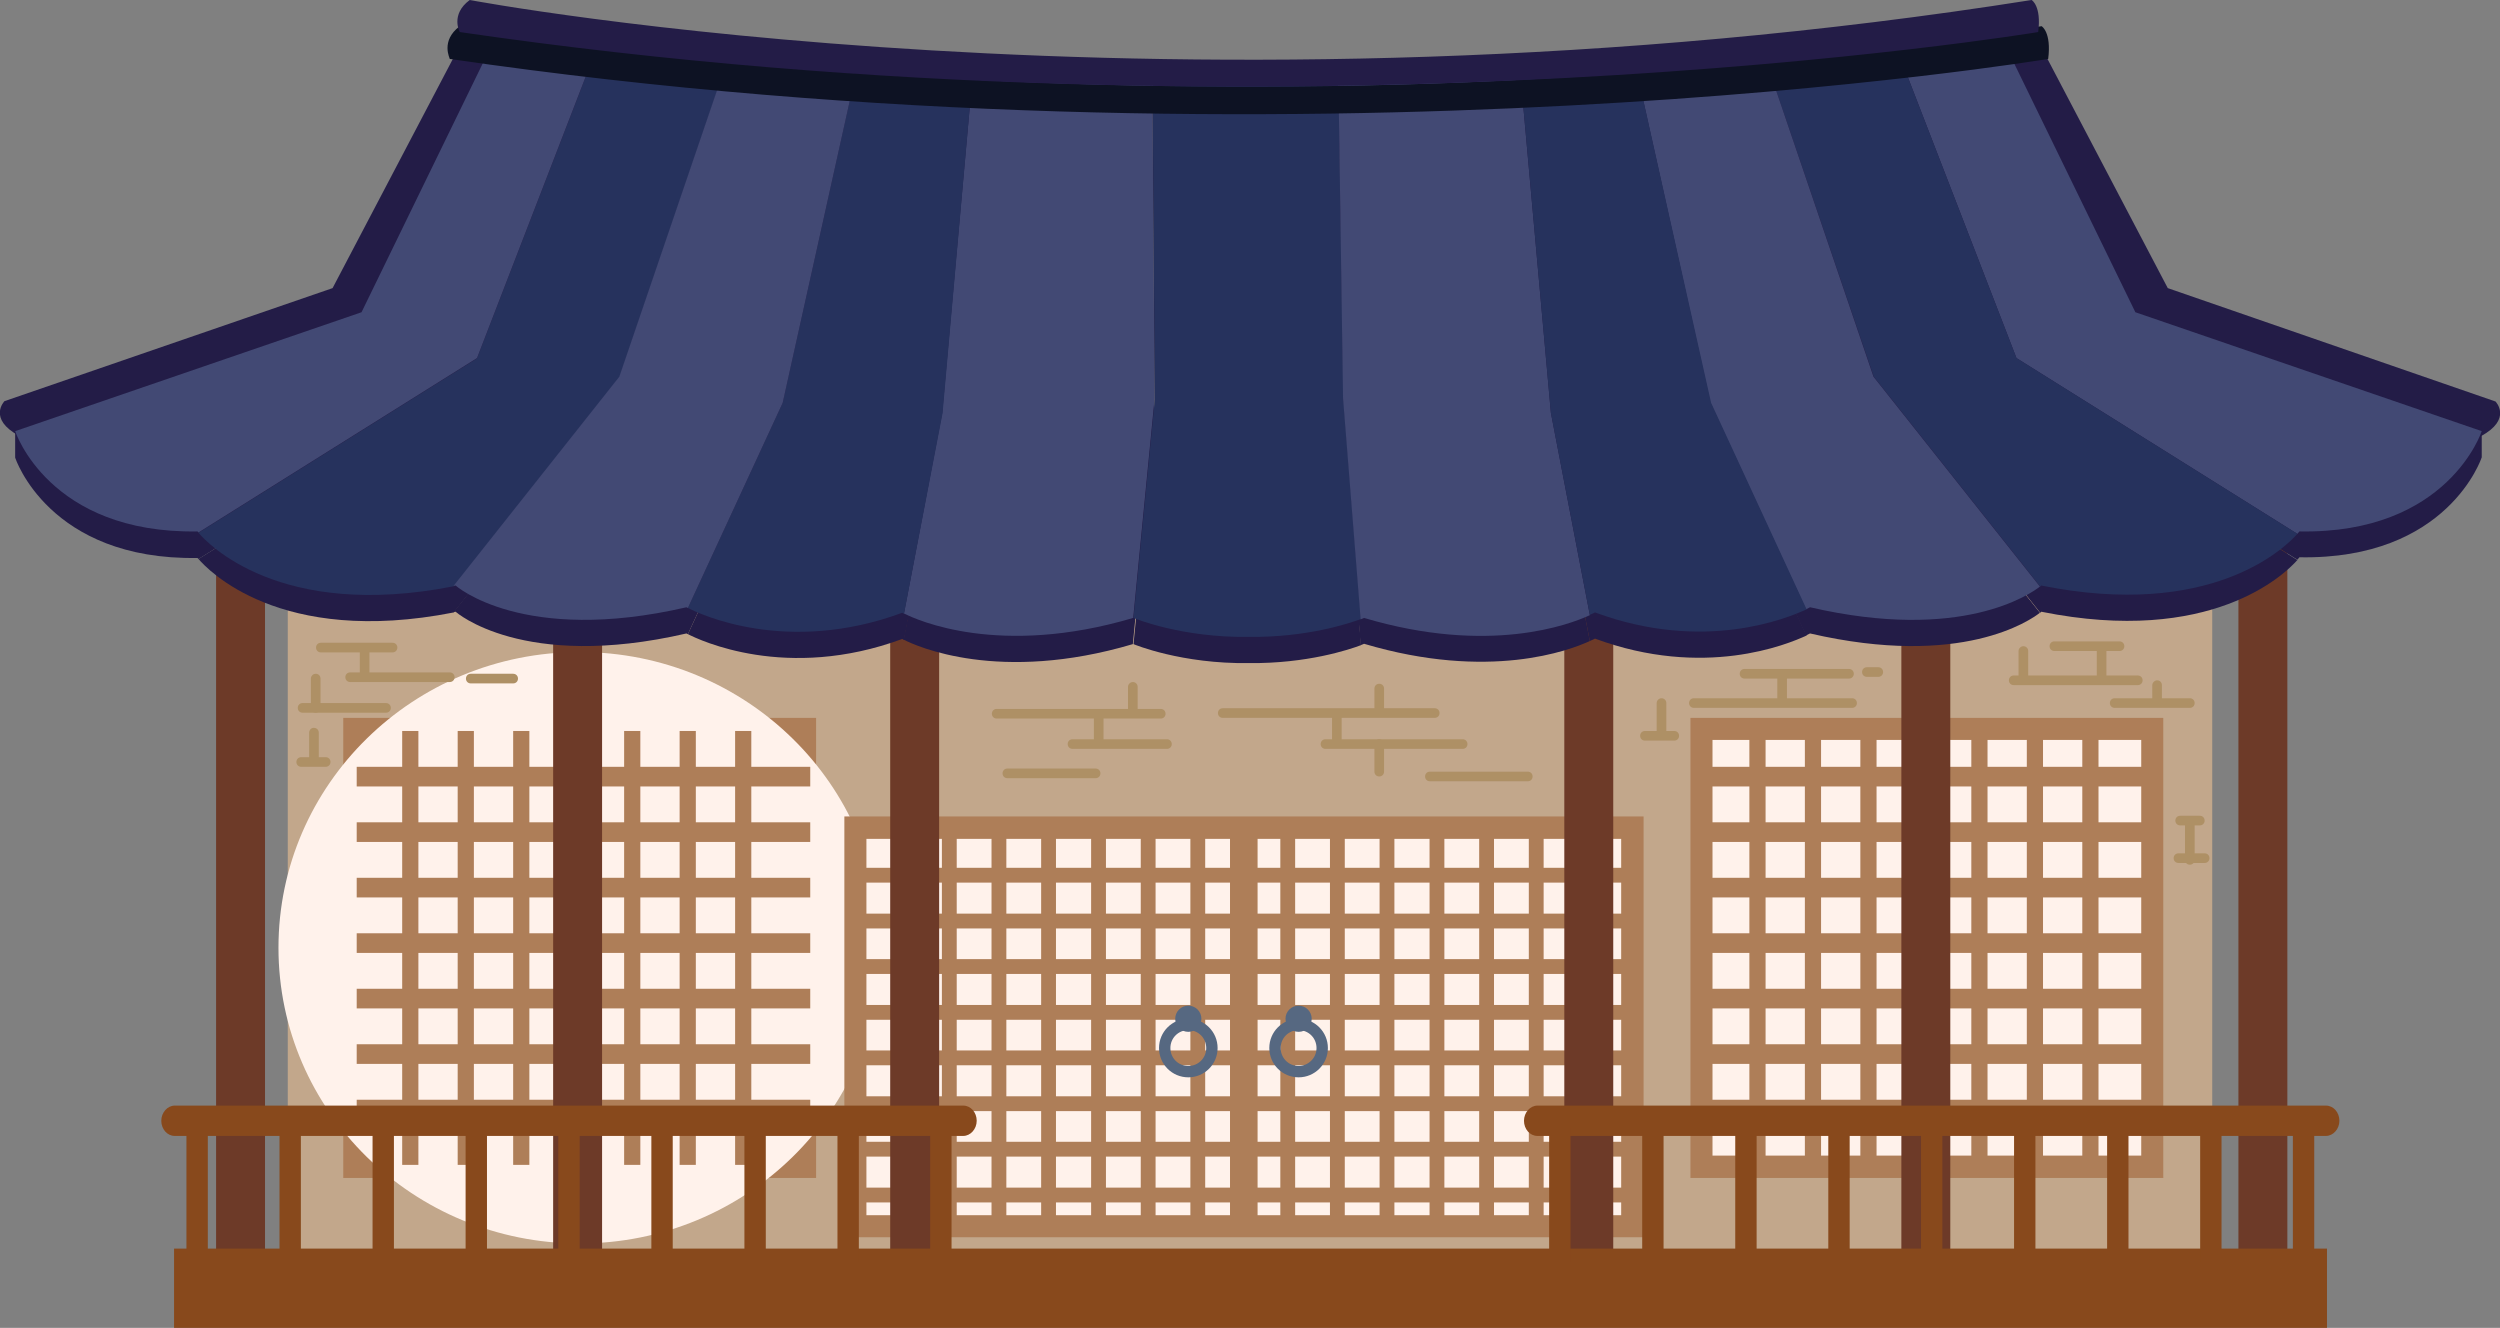 <?xml version="1.0" encoding="utf-8"?>
<!-- Generator: Adobe Illustrator 23.0.3, SVG Export Plug-In . SVG Version: 6.00 Build 0)  -->
<svg version="1.1" id="Layer_1" xmlns="http://www.w3.org/2000/svg" xmlns:xlink="http://www.w3.org/1999/xlink" x="0px" y="0px"
	 viewBox="0 0 725.4 385.3" style="enable-background:new 0 0 725.4 385.3;" xml:space="preserve">
<rect x="0" y="0" width="725.4" height="385.3" fill="#808080" stroke="none"/>
<style type="text/css">
	.st0{fill:#C2A78B;}
	.st1{fill:#AE7E58;}
	.st2{fill:#FFF2EB;}
	.st3{fill:#6D3A28;}
	.st4{fill:#231C47;}
	.st5{fill:#424974;}
	.st6{fill:#26325D;}
	.st7{fill:#0D1223;}
	.st8{fill:#88491C;}
	.st9{fill:#AE9065;}
	.st10{fill:#566881;}
</style>
<rect x="83.5" y="157.2" class="st0" width="558.4" height="206.2"/>
<g>
	<rect x="99.6" y="208.3" class="st1" width="137.2" height="133.5"/>
	<ellipse class="st2" cx="168.2" cy="275" rx="87.4" ry="85.8"/>
	<rect x="103.5" y="222.5" class="st1" width="131.6" height="5.7"/>
	<rect x="103.5" y="238.6" class="st1" width="131.6" height="5.7"/>
	<rect x="103.5" y="254.7" class="st1" width="131.6" height="5.7"/>
	<rect x="103.5" y="270.8" class="st1" width="131.6" height="5.7"/>
	<rect x="103.5" y="286.9" class="st1" width="131.6" height="5.7"/>
	<rect x="103.5" y="303" class="st1" width="131.6" height="5.7"/>
	<rect x="103.5" y="319.1" class="st1" width="131.6" height="5.7"/>
	<rect x="116.7" y="212.1" class="st1" width="4.7" height="125.9"/>
	<rect x="132.8" y="212.1" class="st1" width="4.7" height="125.9"/>
	<rect x="148.9" y="212.1" class="st1" width="4.7" height="125.9"/>
	<rect x="165" y="212.1" class="st1" width="4.7" height="125.9"/>
	<rect x="181.1" y="212.1" class="st1" width="4.7" height="125.9"/>
	<rect x="197.2" y="212.1" class="st1" width="4.7" height="125.9"/>
	<rect x="213.3" y="212.1" class="st1" width="4.7" height="125.9"/>
</g>
<g>
	<rect x="490.5" y="208.3" class="st1" width="137.2" height="133.5"/>
	<path class="st2" d="M496.9,214.7c0,11.1,0,109.5,0,120.6c11.1,0,113.2,0,124.4,0c0-11.1,0-109.5,0-120.6
		C610.2,214.7,508.1,214.7,496.9,214.7z"/>
	<rect x="494.4" y="222.5" class="st1" width="131.6" height="5.7"/>
	<rect x="494.4" y="238.6" class="st1" width="131.6" height="5.7"/>
	<rect x="494.4" y="254.7" class="st1" width="131.6" height="5.7"/>
	<rect x="494.4" y="270.8" class="st1" width="131.6" height="5.7"/>
	<rect x="494.4" y="286.9" class="st1" width="131.6" height="5.7"/>
	<rect x="494.4" y="303" class="st1" width="131.6" height="5.7"/>
	<rect x="494.4" y="319.1" class="st1" width="131.6" height="5.7"/>
	<rect x="507.6" y="212.1" class="st1" width="4.7" height="125.9"/>
	<rect x="523.7" y="212.1" class="st1" width="4.7" height="125.9"/>
	<rect x="539.8" y="212.1" class="st1" width="4.7" height="125.9"/>
	<rect x="555.9" y="212.1" class="st1" width="4.7" height="125.9"/>
	<rect x="572" y="212.1" class="st1" width="4.7" height="125.9"/>
	<rect x="588.1" y="212.1" class="st1" width="4.7" height="125.9"/>
	<rect x="604.2" y="212.1" class="st1" width="4.7" height="125.9"/>
</g>
<g>
	<g>
		<rect x="245" y="236.9" class="st1" width="231.9" height="122.1"/>
		<path class="st2" d="M251.4,243.4c0,10.9,0,98.3,0,109.2c11.8,0,207.2,0,219,0c0-10.9,0-98.3,0-109.2
			C458.6,243.4,263.2,243.4,251.4,243.4z"/>
		<rect x="356.9" y="239.8" class="st1" width="8" height="116.4"/>
		<rect x="258.8" y="239.8" class="st1" width="4.3" height="116.4"/>
		<rect x="273.3" y="239.8" class="st1" width="4.3" height="116.4"/>
		<rect x="287.7" y="239.8" class="st1" width="4.3" height="116.4"/>
		<rect x="302.1" y="239.8" class="st1" width="4.3" height="116.4"/>
		<rect x="316.6" y="239.8" class="st1" width="4.3" height="116.4"/>
		<rect x="331" y="239.8" class="st1" width="4.3" height="116.4"/>
		<rect x="345.4" y="239.8" class="st1" width="4.3" height="116.4"/>
		<rect x="371.5" y="239.8" class="st1" width="4.3" height="116.4"/>
		<rect x="247.1" y="251.8" class="st1" width="226.5" height="4.3"/>
		<rect x="247.1" y="265.1" class="st1" width="226.5" height="4.3"/>
		<rect x="247.1" y="278.3" class="st1" width="226.5" height="4.3"/>
		<rect x="247.1" y="291.6" class="st1" width="226.5" height="4.3"/>
		<rect x="247.1" y="304.8" class="st1" width="226.5" height="4.3"/>
		<rect x="247.1" y="318.1" class="st1" width="226.5" height="4.3"/>
		<rect x="247.1" y="331.3" class="st1" width="226.5" height="4.3"/>
		<rect x="247.1" y="344.6" class="st1" width="226.5" height="4.3"/>
		<rect x="385.9" y="239.8" class="st1" width="4.3" height="116.4"/>
		<rect x="400.3" y="239.8" class="st1" width="4.3" height="116.4"/>
		<rect x="414.8" y="239.8" class="st1" width="4.3" height="116.4"/>
		<rect x="429.2" y="239.8" class="st1" width="4.3" height="116.4"/>
		<rect x="443.6" y="239.8" class="st1" width="4.3" height="116.4"/>
		<rect x="458.1" y="239.8" class="st1" width="4.3" height="116.4"/>
	</g>
</g>
<rect x="62.7" y="157.2" class="st3" width="14.2" height="206.2"/>
<rect x="160.5" y="157.2" class="st3" width="14.2" height="206.2"/>
<rect x="258.3" y="157.2" class="st3" width="14.2" height="206.2"/>
<rect x="453.9" y="157.2" class="st3" width="14.2" height="206.2"/>
<rect x="649.5" y="157.2" class="st3" width="14.2" height="206.2"/>
<rect x="551.7" y="157.2" class="st3" width="14.2" height="206.2"/>
<g>
	<path class="st4" d="M334.3,27l-51.7-1.8l-9.2,102.2l-11.2,58.2c3.7,1.9,27.7,12.8,66.5,1.3l0,0l6.2-63.5L334.3,27z"/>
	<path class="st4" d="M282.6,25.2l-33.2-1.1l-22.3,100.4L199.6,184c3.3,1.7,28.6,13.8,62.2,1.4c0,0,0.2,0.1,0.5,0.3l11.2-58.2
		L282.6,25.2z"/>
	<path class="st4" d="M211.9,22.8l-38.7-1.3l-34.8,90.1l-80.8,50.6c2.5,2.9,23.4,25.5,74.1,15.5l48.1-60.7L211.9,22.8z"/>
	<path class="st4" d="M388.3,27.1l-26,0.9l-27.9-1l0.7,96.4l-6.2,63.5c0.2,0.1,14,5.8,33.5,5.5c16.7,0.2,29.1-3.9,32.5-5.2
		l-5.1-64.1L388.3,27.1z"/>
	<path class="st4" d="M249.4,24.1l-37.6-1.3l-32.1,94.1l-48.1,60.7c0.2,0,0.4-0.1,0.6-0.1c0,0,19.4,17.3,67,6.3c0,0,0.1,0.1,0.4,0.2
		l27.5-59.5L249.4,24.1z"/>
	<path class="st4" d="M173.2,21.4l-30.4-1l-37.9,77.8l-100.5,27v7.6c0,0,9.7,29.8,52.9,29.1c0,0,0.1,0.1,0.3,0.3l80.8-50.6
		L173.2,21.4z"/>
	<path class="st4" d="M720.1,132.7v-7.6l-100.5-27l-37.9-77.8l-31.4,1.1l34.8,90l81.5,51c0.4-0.5,0.6-0.7,0.6-0.7
		C710.4,162.5,720.1,132.7,720.1,132.7z"/>
	<path class="st4" d="M440.8,25.2l-52.5,1.8l1.4,96.1l5.1,64.1c0.6-0.2,1-0.4,1-0.4c36.3,10.8,59.7,1.9,65.5-0.8L450,127.4
		L440.8,25.2z"/>
	<path class="st4" d="M550.3,21.5l-38.7,1.3l32.1,94.1l48.3,60.9c0.2-0.2,0.3-0.3,0.3-0.3c49.2,9.9,70.6-10.8,74.3-15l-81.5-51
		L550.3,21.5z"/>
	<path class="st4" d="M511.6,22.8L474,24.1l22.3,100.4l27.7,59.9c0.8-0.4,1.2-0.6,1.2-0.6c44.1,10.2,64-3.9,66.7-6l-48.3-60.9
		L511.6,22.8z"/>
	<path class="st4" d="M474,24.1l-33.2,1.1l9.2,102.2l11.3,58.6c1-0.4,1.5-0.7,1.5-0.7c31.6,11.7,55.8,1.7,61.4-0.9l-27.7-59.9
		L474,24.1z"/>
	<path class="st4" d="M133.4,13.3L96.5,83.6L1.3,116.4c0,0-5,5.1,4.3,10.1l102.9-34.2l37.6-77.2"/>
	<path class="st4" d="M592.1,13.3L629,83.6l95.1,32.9c0,0,5,5.1-4.3,10.1L616.9,92.4l-37.6-77.2"/>
	<g>
		<path class="st5" d="M334.3,19.4l-51.7-1.8l-9.2,102.2L262.3,178c3.7,1.9,27.7,12.8,66.5,1.3l0,0l6.2-63.5L334.3,19.4z"/>
		<path class="st6" d="M282.6,17.6l-33.2-1.1l-22.3,100.4l-27.5,59.5c3.3,1.7,28.6,13.8,62.2,1.4c0,0,0.2,0.1,0.5,0.3l11.2-58.2
			L282.6,17.6z"/>
		<path class="st6" d="M211.9,15.2l-38.7-1.3l-34.8,90.1l-80.8,50.6c2.5,2.9,23.4,25.5,74.1,15.5l48.1-60.7L211.9,15.2z"/>
		<path class="st6" d="M388.3,19.5l-26,0.9l-27.9-1l0.7,96.4l-6.2,63.5c0.2,0.1,14,5.8,33.5,5.5c16.7,0.2,29.1-3.9,32.5-5.2
			l-5.1-64.1L388.3,19.5z"/>
		<path class="st5" d="M249.4,16.5l-37.6-1.3l-32.1,94.1L131.6,170c0.2,0,0.4-0.1,0.6-0.1c0,0,19.4,17.3,67,6.3c0,0,0.1,0.1,0.4,0.2
			l27.5-59.5L249.4,16.5z"/>
		<path class="st5" d="M173.2,13.8l-30.4-1l-37.9,77.8L4.4,125.1c0,0,9.7,29.8,52.9,29.1c0,0,0.1,0.1,0.3,0.3l80.8-50.6L173.2,13.8z
			"/>
		<path class="st5" d="M720.1,125.1L619.6,90.6l-37.9-77.8l-31.4,1.1l34.8,90l81.5,51c0.4-0.5,0.6-0.7,0.6-0.7
			C710.4,155,720.1,125.1,720.1,125.1z"/>
		<path class="st5" d="M440.8,17.7l-52.5,1.8l1.4,96.1l5.1,64.1c0.6-0.2,1-0.4,1-0.4c36.3,10.8,59.7,1.9,65.5-0.8L450,119.8
			L440.8,17.7z"/>
		<path class="st6" d="M550.3,13.9l-38.7,1.3l32.1,94.1l48.3,60.9c0.2-0.2,0.3-0.3,0.3-0.3c49.2,9.9,70.6-10.8,74.3-15l-81.5-51
			L550.3,13.9z"/>
		<path class="st5" d="M511.6,15.2L474,16.5l22.3,100.4l27.7,59.9c0.8-0.4,1.2-0.6,1.2-0.6c44.1,10.2,64-3.9,66.7-6l-48.3-60.9
			L511.6,15.2z"/>
		<path class="st6" d="M474,16.5l-33.2,1.1l9.2,102.2l11.3,58.6c1-0.4,1.5-0.7,1.5-0.7c31.6,11.7,55.8,1.7,61.4-0.9l-27.7-59.9
			L474,16.5z"/>
	</g>
	<path class="st7" d="M133.4,7.6c0,0,209.2,39.5,459,0c0,0,2.9,1.7,1.9,9.5c0,0-216.9,36.1-463.8,0C130.6,17,127.7,11.9,133.4,7.6z"
		/>
	<path class="st4" d="M136.3,0c0,0,206.6,39,453.2,0c0,0,2.9,1.7,1.9,9.3c0,0-214.2,35.6-458,0C133.4,9.3,130.6,4.2,136.3,0z"/>
</g>
<rect x="50.5" y="362.3" class="st8" width="624.7" height="23"/>
<g>
	<path class="st8" d="M283.4,325.2c0,2.4-1.8,4.4-3.9,4.4H50.7c-2.2,0-3.9-2-3.9-4.4l0,0c0-2.4,1.8-4.4,3.9-4.4h228.8
		C281.7,320.8,283.4,322.8,283.4,325.2L283.4,325.2z"/>
	<g>
		<rect x="54.1" y="327.1" class="st8" width="6.2" height="39.3"/>
		<rect x="81.1" y="327.1" class="st8" width="6.2" height="39.3"/>
		<rect x="108.1" y="327.1" class="st8" width="6.2" height="39.3"/>
		<rect x="135.1" y="327.1" class="st8" width="6.2" height="39.3"/>
		<rect x="162" y="327.1" class="st8" width="6.2" height="39.3"/>
		<rect x="189" y="327.1" class="st8" width="6.2" height="39.3"/>
		<rect x="216" y="327.1" class="st8" width="6.2" height="39.3"/>
		<rect x="243" y="327.1" class="st8" width="6.2" height="39.3"/>
		<rect x="269.9" y="327.1" class="st8" width="6.2" height="39.3"/>
	</g>
</g>
<g>
	<path class="st8" d="M678.8,325.2c0,2.4-1.8,4.4-3.9,4.4H446.1c-2.2,0-3.9-2-3.9-4.4l0,0c0-2.4,1.8-4.4,3.9-4.4h228.8
		C677.1,320.8,678.8,322.8,678.8,325.2L678.8,325.2z"/>
	<g>
		<rect x="449.5" y="327.1" class="st8" width="6.2" height="39.3"/>
		<rect x="476.5" y="327.1" class="st8" width="6.2" height="39.3"/>
		<rect x="503.5" y="327.1" class="st8" width="6.2" height="39.3"/>
		<rect x="530.5" y="327.1" class="st8" width="6.2" height="39.3"/>
		<rect x="557.4" y="327.1" class="st8" width="6.2" height="39.3"/>
		<rect x="584.4" y="327.1" class="st8" width="6.2" height="39.3"/>
		<rect x="611.4" y="327.1" class="st8" width="6.2" height="39.3"/>
		<rect x="638.4" y="327.1" class="st8" width="6.2" height="39.3"/>
		<rect x="665.3" y="327.1" class="st8" width="6.2" height="39.3"/>
	</g>
</g>
<path class="st9" d="M289.2,205.7c-0.8,0-1.4,0.6-1.4,1.4c0,0.8,0.6,1.4,1.4,1.4h47.6c0.8,0,1.4-0.6,1.4-1.4c0-0.8-0.6-1.4-1.4-1.4
	H289.2z"/>
<path class="st9" d="M311.2,214.5c-0.8,0-1.4,0.6-1.4,1.4c0,0.8,0.6,1.4,1.4,1.4h27.4c0.8,0,1.4-0.6,1.4-1.4c0-0.8-0.6-1.4-1.4-1.4
	H311.2z"/>
<path class="st9" d="M292.3,223c-0.8,0-1.4,0.6-1.4,1.4c0,0.8,0.6,1.4,1.4,1.4h25.6c0.8,0,1.4-0.6,1.4-1.4c0-0.8-0.6-1.4-1.4-1.4
	H292.3z"/>
<path class="st9" d="M354.8,205.5c-0.8,0-1.4,0.6-1.4,1.4c0,0.8,0.6,1.4,1.4,1.4h61.5c0.8,0,1.4-0.6,1.4-1.4c0-0.8-0.6-1.4-1.4-1.4
	H354.8z"/>
<path class="st9" d="M317.4,207.8v7.1c0,0.8,0.6,1.4,1.4,1.4c0.8,0,1.4-0.6,1.4-1.4v-7.1c0-0.8-0.6-1.4-1.4-1.4
	C318,206.4,317.4,207,317.4,207.8z"/>
<path class="st9" d="M327.3,199.3v7.1c0,0.8,0.6,1.4,1.4,1.4c0.8,0,1.4-0.6,1.4-1.4v-7.1c0-0.8-0.6-1.4-1.4-1.4
	C328,197.9,327.3,198.5,327.3,199.3z"/>
<path class="st9" d="M384.6,214.5c-0.8,0-1.4,0.6-1.4,1.4c0,0.8,0.6,1.4,1.4,1.4h39.8c0.8,0,1.4-0.6,1.4-1.4c0-0.8-0.6-1.4-1.4-1.4
	H384.6z"/>
<path class="st9" d="M398.8,199.8v6.2c0,0.8,0.6,1.4,1.4,1.4s1.4-0.6,1.4-1.4v-6.2c0-0.8-0.6-1.4-1.4-1.4S398.8,199,398.8,199.8z"/>
<path class="st9" d="M386.5,207.4v8c0,0.8,0.6,1.4,1.4,1.4c0.8,0,1.4-0.6,1.4-1.4v-8c0-0.8-0.6-1.4-1.4-1.4
	C387.1,205.9,386.5,206.6,386.5,207.4z"/>
<path class="st9" d="M414.9,223.9c-0.8,0-1.4,0.6-1.4,1.4c0,0.8,0.6,1.4,1.4,1.4h28.4c0.8,0,1.4-0.6,1.4-1.4c0-0.8-0.6-1.4-1.4-1.4
	H414.9z"/>
<path class="st9" d="M398.8,215.9v8c0,0.8,0.6,1.4,1.4,1.4s1.4-0.6,1.4-1.4v-8c0-0.8-0.6-1.4-1.4-1.4S398.8,215.1,398.8,215.9z"/>
<path class="st9" d="M93.1,186.5c-0.8,0-1.4,0.6-1.4,1.4c0,0.8,0.6,1.4,1.4,1.4h20.8c0.8,0,1.4-0.6,1.4-1.4c0-0.8-0.6-1.4-1.4-1.4
	H93.1z"/>
<path class="st9" d="M101.6,195.1c-0.8,0-1.4,0.6-1.4,1.4s0.6,1.4,1.4,1.4h28.9c0.8,0,1.4-0.6,1.4-1.4s-0.6-1.4-1.4-1.4H101.6z"/>
<path class="st9" d="M104.4,188v8c0,0.8,0.6,1.4,1.4,1.4c0.8,0,1.4-0.6,1.4-1.4v-8c0-0.8-0.6-1.4-1.4-1.4
	C105,186.5,104.4,187.2,104.4,188z"/>
<path class="st9" d="M87.8,204c-0.8,0-1.4,0.6-1.4,1.4c0,0.8,0.6,1.4,1.4,1.4H112c0.8,0,1.4-0.6,1.4-1.4c0-0.8-0.6-1.4-1.4-1.4H87.8
	z"/>
<path class="st9" d="M90.2,196.9v8.5c0,0.8,0.6,1.4,1.4,1.4c0.8,0,1.4-0.6,1.4-1.4v-8.5c0-0.8-0.6-1.4-1.4-1.4
	C90.8,195.5,90.2,196.2,90.2,196.9z"/>
<path class="st9" d="M87.4,219.7c-0.8,0-1.4,0.6-1.4,1.4c0,0.8,0.6,1.4,1.4,1.4h7.1c0.8,0,1.4-0.6,1.4-1.4c0-0.8-0.6-1.4-1.4-1.4
	H87.4z"/>
<path class="st9" d="M89.7,212.6v7.6c0,0.8,0.6,1.4,1.4,1.4c0.8,0,1.4-0.6,1.4-1.4v-7.6c0-0.8-0.6-1.4-1.4-1.4
	C90.4,211.1,89.7,211.8,89.7,212.6z"/>
<path class="st9" d="M136.6,195.5c-0.8,0-1.4,0.6-1.4,1.4c0,0.8,0.6,1.4,1.4,1.4h12.3c0.8,0,1.4-0.6,1.4-1.4c0-0.8-0.6-1.4-1.4-1.4
	H136.6z"/>
<path class="st9" d="M596.1,186.1c-0.8,0-1.4,0.6-1.4,1.4c0,0.8,0.6,1.4,1.4,1.4h18.9c0.8,0,1.4-0.6,1.4-1.4c0-0.8-0.6-1.4-1.4-1.4
	H596.1z"/>
<path class="st9" d="M584.3,196c-0.8,0-1.4,0.6-1.4,1.4c0,0.8,0.6,1.4,1.4,1.4h36c0.8,0,1.4-0.6,1.4-1.4c0-0.8-0.6-1.4-1.4-1.4
	H584.3z"/>
<path class="st9" d="M613.6,202.6c-0.8,0-1.4,0.6-1.4,1.4c0,0.8,0.6,1.4,1.4,1.4h21.8c0.8,0,1.4-0.6,1.4-1.4c0-0.8-0.6-1.4-1.4-1.4
	H613.6z"/>
<path class="st9" d="M608.4,188v8c0,0.8,0.6,1.4,1.4,1.4c0.8,0,1.4-0.6,1.4-1.4v-8c0-0.8-0.6-1.4-1.4-1.4
	C609.1,186.5,608.4,187.2,608.4,188z"/>
<path class="st9" d="M585.7,188.9v8c0,0.8,0.6,1.4,1.4,1.4c0.8,0,1.4-0.6,1.4-1.4v-8c0-0.8-0.6-1.4-1.4-1.4
	C586.4,187.5,585.7,188.1,585.7,188.9z"/>
<path class="st9" d="M624.5,198.8v4.3c0,0.8,0.6,1.4,1.4,1.4c0.8,0,1.4-0.6,1.4-1.4v-4.3c0-0.8-0.6-1.4-1.4-1.4
	C625.2,197.4,624.5,198.1,624.5,198.8z"/>
<path class="st9" d="M506.2,194.1c-0.8,0-1.4,0.6-1.4,1.4c0,0.8,0.6,1.4,1.4,1.4h30.3c0.8,0,1.4-0.6,1.4-1.4c0-0.8-0.6-1.4-1.4-1.4
	H506.2z"/>
<path class="st9" d="M491.5,202.6c-0.8,0-1.4,0.6-1.4,1.4c0,0.8,0.6,1.4,1.4,1.4h45.9c0.8,0,1.4-0.6,1.4-1.4c0-0.8-0.6-1.4-1.4-1.4
	H491.5z"/>
<path class="st9" d="M515.7,196.5v6.6c0,0.8,0.6,1.4,1.4,1.4c0.8,0,1.4-0.6,1.4-1.4v-6.6c0-0.8-0.6-1.4-1.4-1.4
	C516.3,195.1,515.7,195.7,515.7,196.5z"/>
<path class="st9" d="M541.7,193.6c-0.8,0-1.4,0.6-1.4,1.4c0,0.8,0.6,1.4,1.4,1.4h3.3c0.8,0,1.4-0.6,1.4-1.4c0-0.8-0.6-1.4-1.4-1.4
	H541.7z"/>
<path class="st9" d="M477.3,212.1c-0.8,0-1.4,0.6-1.4,1.4c0,0.8,0.6,1.4,1.4,1.4h8.5c0.8,0,1.4-0.6,1.4-1.4c0-0.8-0.6-1.4-1.4-1.4
	H477.3z"/>
<path class="st9" d="M480.7,204v9c0,0.8,0.6,1.4,1.4,1.4c0.8,0,1.4-0.6,1.4-1.4v-9c0-0.8-0.6-1.4-1.4-1.4
	C481.3,202.6,480.7,203.3,480.7,204z"/>
<path class="st9" d="M632.6,236.7c-0.8,0-1.4,0.6-1.4,1.4c0,0.8,0.6,1.4,1.4,1.4h5.7c0.8,0,1.4-0.6,1.4-1.4c0-0.8-0.6-1.4-1.4-1.4
	H632.6z"/>
<path class="st9" d="M632.1,247.6c-0.8,0-1.4,0.6-1.4,1.4c0,0.8,0.6,1.4,1.4,1.4h7.6c0.8,0,1.4-0.6,1.4-1.4c0-0.8-0.6-1.4-1.4-1.4
	H632.1z"/>
<path class="st9" d="M634,238.6v10.9c0,0.8,0.6,1.4,1.4,1.4c0.8,0,1.4-0.6,1.4-1.4v-10.9c0-0.8-0.6-1.4-1.4-1.4
	C634.6,237.2,634,237.8,634,238.6z"/>
<g>
	<path class="st10" d="M344.8,295.6c-4.7,0-8.5,3.8-8.5,8.5c0,4.7,3.8,8.5,8.5,8.5c4.7,0,8.5-3.8,8.5-8.5
		C353.3,299.4,349.5,295.6,344.8,295.6z M344.8,309.3c-2.9,0-5.2-2.3-5.2-5.2c0-2.9,2.3-5.2,5.2-5.2c2.9,0,5.2,2.3,5.2,5.2
		C350,307,347.7,309.3,344.8,309.3z"/>
</g>
<path class="st10" d="M348.6,295.6c0,2.1-1.7,3.8-3.8,3.8c-2.1,0-3.8-1.7-3.8-3.8c0-2.1,1.7-3.8,3.8-3.8
	C346.9,291.8,348.6,293.5,348.6,295.6z"/>
<g>
	<path class="st10" d="M376.8,295.6c-4.7,0-8.5,3.8-8.5,8.5c0,4.7,3.8,8.5,8.5,8.5c4.7,0,8.5-3.8,8.5-8.5
		C385.3,299.4,381.5,295.6,376.8,295.6z M376.8,309.3c-2.9,0-5.2-2.3-5.2-5.2c0-2.9,2.3-5.2,5.2-5.2c2.9,0,5.2,2.3,5.2,5.2
		C382,307,379.6,309.3,376.8,309.3z"/>
</g>
<path class="st10" d="M380.6,295.6c0,2.1-1.7,3.8-3.8,3.8c-2.1,0-3.8-1.7-3.8-3.8c0-2.1,1.7-3.8,3.8-3.8
	C378.9,291.8,380.6,293.5,380.6,295.6z"/>
</svg>
